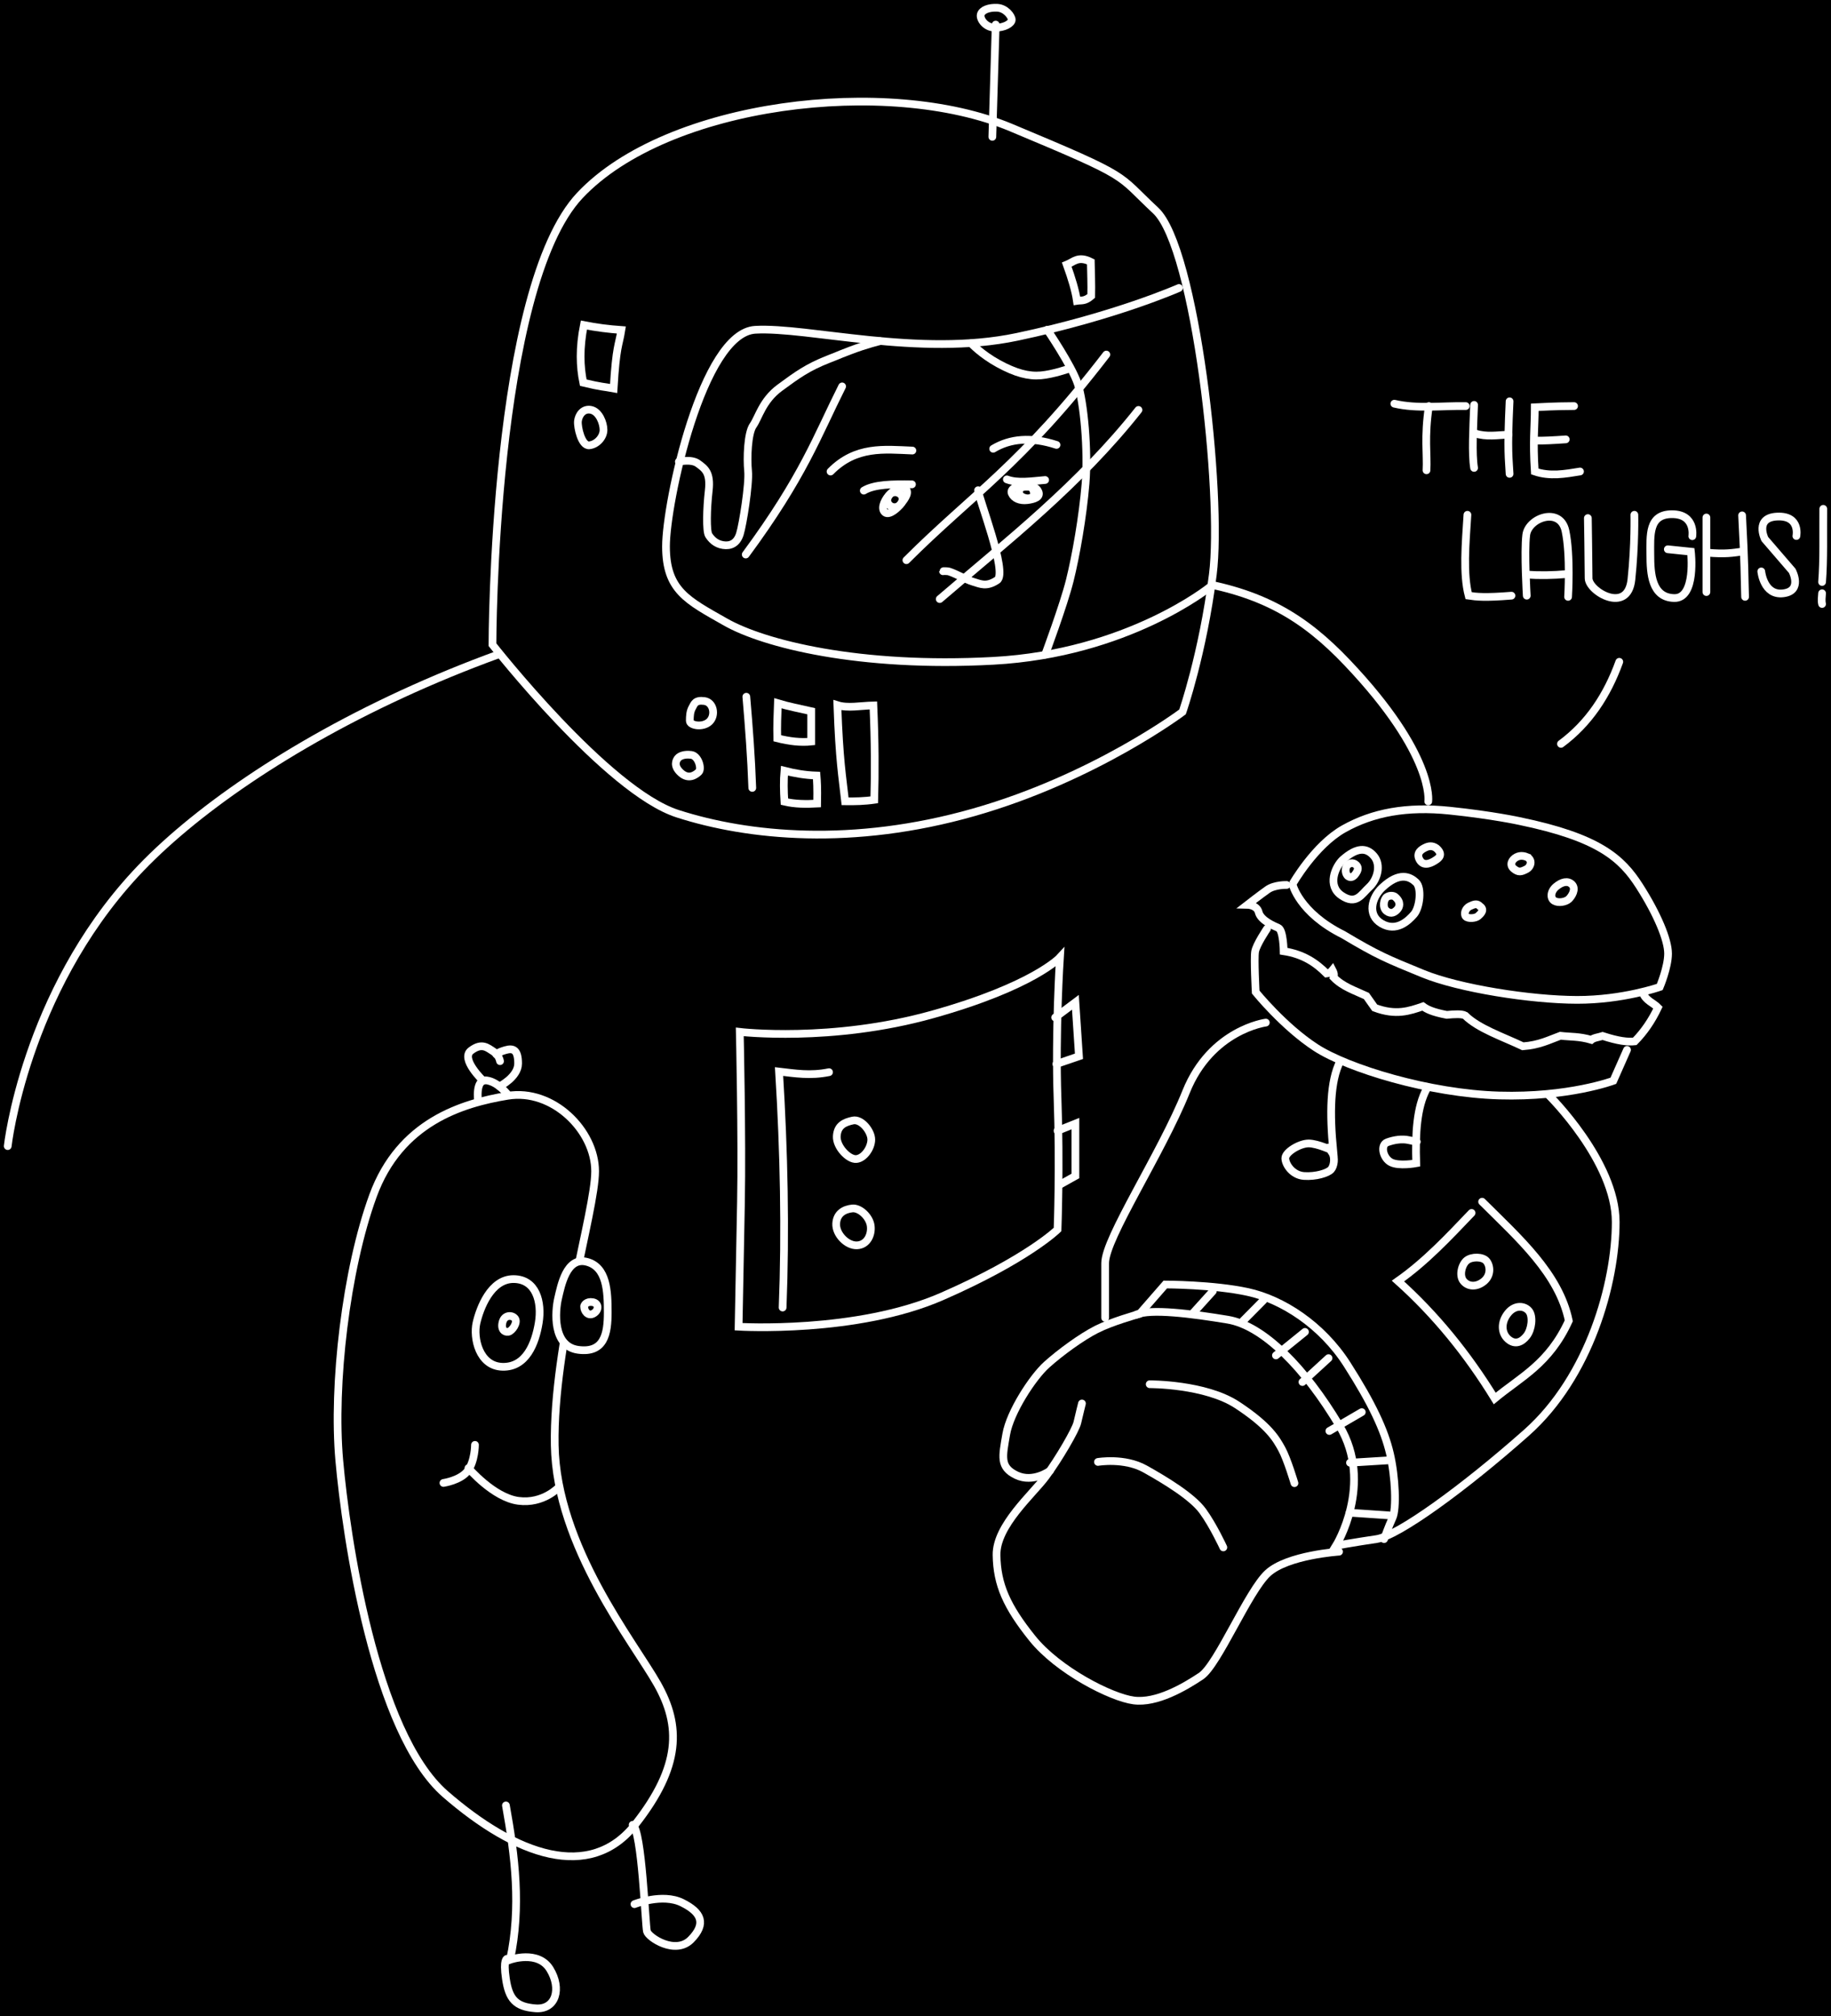 <svg width="474" height="522" viewBox="0 0 474 522" fill="none" xmlns="http://www.w3.org/2000/svg">
<rect width="474" height="522" fill="black"/>
<path d="M2 296.742C2 296.742 6.357 257.248 35.114 226.19C63.871 195.131 136.199 154.998 220.727 150.441C305.255 145.883 326.169 147.764 348.826 171.65C371.483 195.536 369.74 207.501 369.74 207.501" stroke="white" stroke-width="2" stroke-linecap="round"/>
<path d="M127.485 166.917C127.485 166.917 127.485 74.587 150.142 50.566C172.798 26.544 229.79 19.685 261.683 33.013C293.577 46.34 288.782 44.853 299.155 54.492C309.527 64.132 316.583 128.211 313.969 148.772C311.354 169.333 306.126 184.324 306.126 184.324C306.126 184.324 283.469 201.377 252.098 210.315C220.727 219.253 193.713 216.57 175.413 210.678C157.113 204.786 127.485 166.917 127.485 166.917Z" fill="black" stroke="white" stroke-width="2" stroke-linecap="round"/>
<path d="M256.891 35.431L257.763 6.366" stroke="white" stroke-width="2" stroke-linecap="round"/>
<path d="M258.214 2.016C260.37 2.146 261.911 4.196 261.911 5.12C261.911 6.044 260.062 7.186 257.597 7.17C255.133 7.154 253.592 4.949 253.9 3.758C254.208 2.567 256.057 1.886 258.214 2.016V2.016Z" stroke="white" stroke-width="2" stroke-linecap="round"/>
<path d="M313.208 151.99C313.208 151.99 291.95 169.211 257.135 171.097C222.321 172.984 197.673 166.662 187.814 161.053C177.955 155.444 172.409 152.867 172.409 141.473C172.409 130.078 181.833 86.153 195.517 85.385C209.2 84.616 237.905 92.572 263.297 87.219C288.689 81.867 305.198 74.563 305.198 74.563" stroke="white" stroke-width="2" stroke-linecap="round"/>
<path d="M274.388 247.893C274.388 247.893 267.61 255.317 241.422 262.65C215.234 269.983 191.511 267.169 191.511 267.169C191.511 267.169 192.127 294.659 191.819 311.248C191.511 327.837 191.203 343.503 191.203 343.503C191.203 343.503 221.704 345.36 243.887 335.652C266.07 325.945 273.772 318.335 273.772 318.335C273.772 318.335 274.388 301.786 273.772 284.46C273.156 267.133 274.388 247.893 274.388 247.893V247.893Z" stroke="white" stroke-width="2" stroke-linecap="round"/>
<path d="M273.156 263.437L278.394 259.507L279.318 273.487L273.464 275.488" stroke="white" stroke-width="2" stroke-linecap="round"/>
<path d="M273.772 292.774L278.394 290.919V304.469L274.388 306.714" stroke="white" stroke-width="2" stroke-linecap="round"/>
<path d="M214.618 277.601C209.738 278.604 205.77 277.906 201.678 277.438C202.961 298.322 203.373 318.743 202.602 338.536" stroke="white" stroke-width="2" stroke-linecap="round"/>
<path d="M220.78 290.114C223.014 289.638 225.555 292.898 225.555 295.054C225.555 297.209 223.707 299.892 221.704 300.09C219.702 300.289 216.467 296.937 216.621 294.186C216.775 291.435 218.546 290.59 220.78 290.114Z" stroke="white" stroke-width="2" stroke-linecap="round"/>
<path d="M220.626 312.883C222.552 312.674 225.094 315.01 225.402 317.36C225.71 319.711 224.477 322.32 221.859 322.437C219.24 322.555 216.313 319.552 216.467 316.801C216.621 314.049 218.701 313.091 220.626 312.883V312.883Z" stroke="white" stroke-width="2" stroke-linecap="round"/>
<path d="M160.856 85.444C157.621 85.212 154.386 84.809 151.151 84.167C149.972 90.117 150.126 94.911 150.997 99.083C155.791 100.23 156.285 100.095 158.853 100.578C159.521 89.389 160.188 89.626 160.856 85.444V85.444Z" stroke="white" stroke-width="2" stroke-linecap="round"/>
<path d="M152.999 106.121C155.079 106.549 156.234 109.473 156.234 111.32C156.234 113.168 154.54 115.101 152.537 115.299C150.535 115.498 149.456 110.582 149.61 109.063C149.764 107.543 150.92 105.694 152.999 106.121V106.121Z" stroke="white" stroke-width="2" stroke-linecap="round"/>
<path d="M216.775 182.571C219.464 183.423 222.8 182.718 226.095 182.642C226.508 192.066 226.527 199.99 226.326 207.079C223.81 207.453 221.294 207.504 218.777 207.471C218.066 200.991 217.293 197.115 216.775 182.571L216.775 182.571Z" stroke="white" stroke-width="2" stroke-linecap="round"/>
<path d="M201.37 182.084C201.249 185.096 201.136 188.11 201.216 191.149C204.337 191.942 207.286 192.282 209.997 191.996C209.997 188.891 209.997 186.696 209.997 184.143C207.088 183.485 204.09 182.905 201.37 182.084V182.084Z" stroke="white" stroke-width="2" stroke-linecap="round"/>
<path d="M203.065 199.553C202.834 202.076 202.886 204.778 203.065 207.56C205.889 208.218 208.713 208.214 211.537 208.058C211.618 203.808 211.504 202.265 211.383 200.801C208.381 200.7 205.658 200.214 203.065 199.553V199.553Z" stroke="white" stroke-width="2" stroke-linecap="round"/>
<path d="M193.206 180.394C193.881 188.284 194.478 196.165 194.746 204.002" stroke="white" stroke-width="2" stroke-linecap="round"/>
<path d="M182.345 181.506C184.733 181.82 185.349 185.212 183.655 186.836C181.96 188.461 178.571 187.861 178.571 186.629C178.571 185.398 178.635 184.238 179.187 183.246C179.74 182.254 179.958 181.192 182.345 181.506V181.506Z" stroke="white" stroke-width="2" stroke-linecap="round"/>
<path d="M178.956 195.457C180.805 195.7 181.729 199.055 180.882 199.868C180.035 200.68 178.263 201.91 176.261 200.107C174.258 198.303 175.028 196.865 175.49 196.31C175.952 195.755 177.108 195.214 178.956 195.457V195.457Z" stroke="white" stroke-width="2" stroke-linecap="round"/>
<path d="M87.835 378.154C89.578 397.764 96.985 448.606 115.285 464.515C133.585 480.423 152.756 487.301 164.52 472.299C176.284 457.297 176.284 446.844 170.184 436.025C164.084 425.205 144.042 400.357 143.606 374.168C143.17 347.98 154.063 313.7 154.063 303.248C154.063 292.795 143.17 281.781 131.406 283.717C119.642 285.654 103.521 290.501 96.549 309.618C89.578 328.734 86.092 358.544 87.835 378.154V378.154Z" stroke="white" stroke-width="2" stroke-linecap="round"/>
<path d="M132.931 331.172C138.813 331.185 140.338 337.155 139.467 342.484C138.595 347.813 136.199 354.031 130.099 353.882C123.999 353.732 122.474 346.346 123.345 342.541C124.217 338.736 127.049 331.16 132.931 331.172Z" stroke="white" stroke-width="2" stroke-linecap="round"/>
<path d="M144.477 336.175C143.715 339.45 142.952 348.604 149.706 349.493C156.459 350.382 157.331 345.27 157.331 339.826C157.331 334.382 157.113 328.038 151.885 326.697C146.656 325.356 145.24 332.9 144.477 336.175V336.175Z" fill="black" stroke="white" stroke-width="2" stroke-linecap="round"/>
<path d="M130.123 342.242C129.584 344.134 130.586 344.997 131.587 344.821C132.588 344.645 134.052 342.451 133.358 341.436C132.665 340.42 130.663 340.349 130.123 342.242Z" stroke="white" stroke-width="2" stroke-linecap="round"/>
<path d="M151.228 338.397C151.228 339.321 152.152 340.906 153.616 340.097C155.079 339.289 155.079 337.441 153.462 337.151C151.844 336.862 151.093 337.948 151.228 338.397C151.362 338.847 151.228 337.473 151.228 338.397Z" stroke="white" stroke-width="2" stroke-linecap="round"/>
<path d="M144.681 385.039C144.681 385.039 140.676 389.439 134.206 388.588C127.736 387.737 121.266 380.11 121.266 380.11" stroke="white" stroke-width="2" stroke-linecap="round"/>
<path d="M114.796 383.955C114.796 383.955 119.263 383.311 121.112 380.783C122.96 378.254 122.96 374.097 122.96 374.097" stroke="white" stroke-width="2" stroke-linecap="round"/>
<path d="M123.781 285.218C123.781 285.218 122.91 279.333 125.96 279.734C129.01 280.135 131.515 283.514 131.515 283.514" stroke="white" stroke-width="2" stroke-linecap="round"/>
<path d="M125.088 279.837C125.088 279.837 119.097 274.149 121.929 272.018C124.761 269.886 126.178 271.27 127.703 272.233C129.227 273.196 129.445 274.749 129.445 274.749" stroke="white" stroke-width="2" stroke-linecap="round"/>
<path d="M129.336 281.267C129.336 281.267 134.129 278.849 134.129 275.365C134.129 271.881 132.931 271.288 130.861 271.886C128.792 272.485 128.465 272.987 128.465 272.987" stroke="white" stroke-width="2" stroke-linecap="round"/>
<path d="M130.97 467.449C133.327 480.571 134.966 493.763 132.049 507.407C132.049 507.407 139.289 504.818 142.37 509.843C145.451 514.868 143.911 520.362 138.673 519.981C133.435 519.6 131.741 517.529 130.971 512.347C130.2 507.164 131.279 507.152 131.279 507.152" stroke="white" stroke-width="2" stroke-linecap="round"/>
<path d="M163.783 472.472C166.175 473.874 167.062 498.446 167.48 500.058C167.898 501.671 174.874 506.267 178.879 502.174C182.885 498.082 181.652 495.148 176.569 492.631C171.485 490.115 164.245 493.012 164.245 493.012" stroke="white" stroke-width="2" stroke-linecap="round"/>
<path d="M276.165 68.536C277.414 72.015 278.405 75.247 278.785 77.889C279.92 77.707 280.818 78.085 282.489 76.635C282.564 73.593 282.437 70.727 282.38 67.801C279.123 66.167 277.94 67.82 276.165 68.536Z" stroke="white" stroke-width="2" stroke-linecap="round"/>
<path d="M175.74 119.534C175.74 119.534 179.007 118.766 180.696 120.023C182.384 121.279 184.018 122.256 183.474 127.03C182.929 131.803 182.82 137.56 183.474 138.571C184.127 139.582 185.216 140.815 187.177 141.127C189.138 141.439 190.772 140.674 191.534 138.271C192.297 135.867 193.985 125.255 193.658 121.946C193.331 118.636 193.549 112.132 194.965 110.141C196.381 108.15 197.362 103.706 201.882 100.381C206.403 97.056 209.072 95.121 214.355 93.039C219.638 90.958 215.88 92.369 220.128 90.75C224.376 89.131 227.807 88.331 227.807 88.331" stroke="white" stroke-width="2" stroke-linecap="round"/>
<path d="M251.39 88.875C251.39 88.875 254.004 91.723 258.47 94.162C262.936 96.6 266.259 97.473 269.472 97.188C272.685 96.903 276.716 95.473 276.716 95.473" stroke="white" stroke-width="2" stroke-linecap="round"/>
<path d="M271.106 85.372C271.106 85.372 277.423 94.641 279.003 99.367C280.582 104.094 281.726 116.656 281.018 125.219C280.31 133.782 278.513 143.998 276.933 150.323C275.354 156.648 270.561 169.519 270.561 169.519" stroke="white" stroke-width="2" stroke-linecap="round"/>
<path d="M215.008 122.087C221.58 115.414 228.92 116.361 236.194 116.654" stroke="white" stroke-width="2" stroke-linecap="round"/>
<path d="M257.109 116.194C261.52 113.546 266.913 113.055 273.502 115.193" stroke="white" stroke-width="2" stroke-linecap="round"/>
<path d="M223.613 127.03C226.31 125.384 231.104 125.323 236.085 125.405" stroke="white" stroke-width="2" stroke-linecap="round"/>
<path d="M260.649 124.118C263.439 125.184 267.081 124.572 270.561 124.279" stroke="white" stroke-width="2" stroke-linecap="round"/>
<path d="M230.042 128.307C228.714 129.864 228.059 131.857 229.137 132.691C230.216 133.526 232.411 131.544 233.374 130.285C234.336 129.025 235.684 127.24 234.105 126.339C232.526 125.438 230.042 128.307 230.042 128.307Z" stroke="white" stroke-width="2" stroke-linecap="round"/>
<path d="M230.1 130.624C230.801 131.501 232.199 131.593 233.027 130.643C233.855 129.693 233.874 128.541 232.969 127.864C232.064 127.187 230.796 127.387 230.254 128.123C229.713 128.858 229.399 129.747 230.1 130.624L230.1 130.624Z" stroke="white" stroke-width="2" stroke-linecap="round"/>
<path d="M265.251 125.703C266.966 125.759 268.3 125.996 268.845 127.347C269.391 128.698 267.756 129.272 265.904 129.491C264.053 129.71 262.495 129.052 261.929 127.771C261.362 126.489 263.536 125.647 265.251 125.703Z" stroke="white" stroke-width="2" stroke-linecap="round"/>
<path d="M263.808 127.228C263.685 128.41 264.924 128.9 265.795 129.014C266.667 129.129 267.702 128.612 267.702 128.013C267.702 127.414 267.484 126.106 266.313 126.034C265.142 125.961 263.93 126.047 263.808 127.228Z" stroke="white" stroke-width="2" stroke-linecap="round"/>
<path d="M253.207 126.927C253.207 128.651 260.958 148.35 258.137 150.211C255.315 152.071 253.823 151.183 251.898 150.622C249.972 150.061 246.429 147.978 245.274 147.903C244.118 147.828 244.118 147.905 244.118 147.905" stroke="white" stroke-width="2" stroke-linecap="round"/>
<path d="M286.404 91.799C264.422 120.404 251.527 128.145 234.644 145.041" stroke="white" stroke-width="2" stroke-linecap="round"/>
<path d="M294.723 106.136C279.32 125.602 261.011 139.844 243.271 155.107" stroke="white" stroke-width="2" stroke-linecap="round"/>
<path d="M218.007 100.046C211.508 112.976 207.991 123.317 193.052 143.573" stroke="white" stroke-width="2" stroke-linecap="round"/>
<path d="M327.689 264.761C327.689 264.761 313.516 266.592 307.047 282.678C300.577 298.765 286.096 320.572 286.096 327.04C286.096 333.507 286.096 341.206 286.096 341.206" stroke="white" stroke-width="2" stroke-linecap="round"/>
<path d="M401.015 283.647C401.015 283.647 418.268 300.699 418.268 316.405C418.268 332.111 411.49 356.472 395.161 370.953C378.832 385.435 361.887 397.679 356.341 398.489C350.796 399.3 345.866 400.191 345.866 400.191C345.866 400.191 355.725 384.242 346.79 369.208C337.856 354.175 327.072 343.209 317.83 341.685C308.587 340.161 297.804 338.743 294.106 340.412" stroke="white" stroke-width="2" stroke-linecap="round"/>
<path d="M380.959 314.046C374.962 320.329 369.022 326.675 361.897 331.681C371.583 340.362 379.878 350.558 386.95 362.088C393.668 356.514 401.022 353.143 406.121 341.964C403.588 329.768 393.212 320.618 383.682 311.138" stroke="white" stroke-width="2" stroke-linecap="round"/>
<path d="M295.015 340.193L301.66 332.575C301.66 332.575 314.078 332.576 323.01 334.513C331.942 336.45 342.181 343.024 348.717 353.247C355.252 363.471 358.411 370.31 359.827 376.376C361.243 382.442 361.57 390.651 360.481 393.012C359.392 395.373 358.302 398.496 358.302 398.496" stroke="white" stroke-width="2" stroke-linecap="round"/>
<path d="M313.969 334.303L308.958 339.85" stroke="white" stroke-width="2" stroke-linecap="round"/>
<path d="M327.149 336.582L321.812 341.977" stroke="white" stroke-width="2" stroke-linecap="round"/>
<path d="M337.824 344.846L330.308 350.934" stroke="white" stroke-width="2" stroke-linecap="round"/>
<path d="M343.924 351.637L337.17 357.825" stroke="white" stroke-width="2" stroke-linecap="round"/>
<path d="M352.529 365.617L344.142 370.502" stroke="white" stroke-width="2" stroke-linecap="round"/>
<path d="M359.065 378.127L349.479 378.717" stroke="white" stroke-width="2" stroke-linecap="round"/>
<path d="M359.5 392.34L349.37 391.659" stroke="white" stroke-width="2" stroke-linecap="round"/>
<path d="M297.63 358.394C297.63 358.394 312.008 358.326 320.287 363.77C328.565 369.214 330.417 372.616 331.833 375.197C333.249 377.779 335.101 384.011 335.101 384.011" stroke="white" stroke-width="2" stroke-linecap="round"/>
<path d="M284.232 378.516C284.232 378.516 291.094 377.35 296.431 380.339C301.769 383.327 308.631 387.497 311.355 391.23C314.078 394.964 316.692 400.643 316.692 400.643" stroke="white" stroke-width="2" stroke-linecap="round"/>
<path d="M346.647 401.753C346.647 401.753 333.358 402.618 328.238 407.279C323.119 411.941 315.276 431.052 310.919 433.963C306.562 436.874 299.372 441.045 293.49 440.271C287.608 439.497 273.883 432.465 267.239 424.187C260.594 415.909 258.089 410.245 257.98 402.609C257.871 394.973 267.348 386.856 270.724 382.292C274.101 377.727 278.458 370.244 278.894 368.341C279.33 366.439 280.092 363.381 280.092 363.381" stroke="white" stroke-width="2" stroke-linecap="round"/>
<path d="M271.814 380.802C271.814 380.802 267.457 384.039 263.1 381.942C258.743 379.844 259.505 377.114 260.485 371.363C261.466 365.613 267.348 356.587 270.942 353.358C274.537 350.129 279.983 346.164 283.905 344.176C287.826 342.187 294.471 340.34 294.471 340.34" stroke="white" stroke-width="2" stroke-linecap="round"/>
<path d="M379.706 326.348C380.986 325.319 383.846 325.314 384.826 326.532C385.806 327.749 386.024 330.173 384.173 331.726C382.321 333.279 380.142 333.21 378.89 331.739C377.637 330.268 378.427 327.378 379.706 326.348V326.348Z" stroke="white" stroke-width="2" stroke-linecap="round"/>
<path d="M390.381 340.002C392.233 337.714 394.739 338.071 395.828 339.466C396.917 340.862 396.536 344.187 395.229 345.866C393.922 347.545 392.179 348.295 390.381 346.698C388.584 345.1 388.53 342.289 390.381 340.002V340.002Z" stroke="white" stroke-width="2" stroke-linecap="round"/>
<path d="M421.195 271.828L417.652 279.831C417.652 279.831 406.098 284.162 388.075 283.638C370.051 283.115 348.947 276.643 340.628 271.237C332.31 265.831 325.07 256.871 325.07 256.871C325.07 256.871 324.608 248.188 324.915 246.38C325.224 244.573 327.996 240.473 327.996 240.473" stroke="white" stroke-width="2" stroke-linecap="round"/>
<path d="M393.313 212.573C413.955 216.829 419.809 222.218 424.43 229.447C429.052 236.677 431.824 243.354 431.824 246.896C431.824 250.438 429.668 255.543 429.668 255.543C429.668 255.543 420.117 258.906 408.255 258.885C396.394 258.865 377.754 255.95 368.357 252.096C358.96 248.242 356.649 247.322 347.715 241.989C336.323 236.333 334.517 228.858 334.621 228.872C334.621 228.872 340.32 218.843 347.869 214.601C355.417 210.359 364.198 208.742 375.289 209.894C386.381 211.045 393.313 212.573 393.313 212.573V212.573Z" stroke="white" stroke-width="2" stroke-linecap="round"/>
<path d="M333.08 229.131C333.08 229.131 329.999 229.034 328.151 230.33C326.302 231.627 322.913 234.26 322.913 234.26C322.913 234.26 325.377 234.303 325.84 236.185C326.371 238.342 329.864 239.776 330.923 240.242C332.248 240.824 332.31 246.275 332.31 246.275C337.454 247.064 340.705 249.338 343.401 252.046C344.312 251.939 344.634 251.558 344.942 251.171C345.433 252.11 345.364 252.603 345.25 253.059C347.618 255.514 350.782 256.483 353.722 257.869L355.879 260.925C361.379 262.992 364.86 261.765 368.357 260.565C369.373 261.32 370.859 262.065 374.519 262.761C376.577 262.567 378.454 262.47 379.294 262.928C382.709 266.318 388.946 268.387 394.237 270.899C398.519 270.576 401.006 269.248 403.942 268.172C406.58 268.487 408.768 268.293 411.952 269.226C412.584 268.675 413.883 268.546 414.879 268.225C418.908 269.543 421.422 269.835 423.198 269.628C425.611 267.174 427.614 264.255 429.205 260.871C428.102 259.711 426.016 259.067 425.277 257.044" stroke="white" stroke-width="2" stroke-linecap="round"/>
<path d="M355.688 221.658C357.627 223.969 356.559 227.761 354.49 229.666C352.42 231.571 351.113 234.448 347.301 231.877C343.488 229.307 345.667 224.476 347.518 222.651C351.229 219.354 353.749 219.346 355.688 221.658Z" stroke="white" stroke-width="2" stroke-linecap="round"/>
<path d="M366.576 228.458C368.102 229.902 367.561 234.979 366.036 236.738C364.511 238.497 361.461 241.362 357.649 239.118C353.836 236.875 355.143 232.365 357.758 229.878C362.317 225.563 365.051 227.014 366.576 228.458Z" stroke="white" stroke-width="2" stroke-linecap="round"/>
<path d="M361.271 232.301C362.734 233.61 362.311 234.863 361.694 235.513C361.078 236.164 360.154 236.812 358.96 235.885C357.766 234.958 358.228 232.748 359.037 232.238C359.846 231.729 360.847 231.86 361.271 232.301L361.271 232.301Z" stroke="white" stroke-width="2" stroke-linecap="round"/>
<path d="M351.104 223.957C351.874 224.713 351.373 225.571 351.027 226.103C350.68 226.635 349.948 227.501 349.063 226.922C348.177 226.344 348.215 224.809 348.678 224.177C349.14 223.545 350.218 223.109 351.104 223.957L351.104 223.957Z" stroke="white" stroke-width="2" stroke-linecap="round"/>
<path d="M371.823 219.6C373.749 221.278 372.401 222.217 371.669 222.698C370.937 223.179 368.704 224.618 367.548 222.695C366.393 220.772 368.165 219.85 368.973 219.456C369.782 219.062 370.745 218.843 371.823 219.6L371.823 219.6Z" stroke="white" stroke-width="2" stroke-linecap="round"/>
<path d="M395.354 221.926C396.779 222.691 396.355 224.445 395.084 225.086C393.813 225.727 393.12 225.944 391.888 224.935C390.655 223.926 391.387 222.559 392.542 221.942C393.698 221.324 394.815 221.702 395.354 221.925L395.354 221.926Z" stroke="white" stroke-width="2" stroke-linecap="round"/>
<path d="M406.946 228.995C408.101 230.186 406.869 232.103 406.098 232.81C405.328 233.517 403.441 233.884 402.363 233.242C401.285 232.6 401.362 230.801 402.825 229.569C404.288 228.337 405.867 227.929 406.946 228.995V228.995Z" stroke="white" stroke-width="2" stroke-linecap="round"/>
<path d="M383.107 234.635C384.455 235.544 383.3 236.624 382.645 237.192C381.99 237.76 380.103 237.935 379.487 237.315C378.871 236.695 379.333 235.178 380.488 234.637C381.643 234.096 382.375 233.846 383.107 234.635V234.635Z" stroke="white" stroke-width="2" stroke-linecap="round"/>
<path d="M369.358 281.869C366.743 286.622 366.387 293.608 366.624 301.18C366.624 301.18 362.157 302.016 360.077 300.935C357.997 299.853 357.266 296.446 359.114 295.765C360.963 295.084 363.004 294.814 364.698 295.191C366.393 295.568 366.778 295.618 366.778 295.618" stroke="white" stroke-width="2" stroke-linecap="round"/>
<path d="M346.945 274.762C344.292 279.946 344.209 288.328 345.135 297.968C345.135 297.968 341.129 296.055 338.78 296.054C336.431 296.053 332.734 298.299 332.734 299.878C332.734 301.456 334.544 304.273 337.586 304.481C340.629 304.689 343.71 303.747 344.557 302.819C345.404 301.891 345.597 299.684 344.942 298.597C344.287 297.51 343.864 297.107 343.864 297.107" stroke="white" stroke-width="2" stroke-linecap="round"/>
<path d="M360.963 104.522C366.888 105.913 373.266 105.035 379.448 105.138" stroke="white" stroke-width="2" stroke-linecap="round"/>
<path d="M369.898 105.138C368.671 113.253 369.514 117.644 369.282 121.767" stroke="white" stroke-width="2" stroke-linecap="round"/>
<path d="M381.606 104.83C381.371 110.974 381.004 117.513 381.606 121.151" stroke="white" stroke-width="2" stroke-linecap="round"/>
<path d="M390.792 103.906C390.161 117.316 390.605 118.555 390.792 122.691" stroke="white" stroke-width="2" stroke-linecap="round"/>
<path d="M381.895 112.221C384.77 113.178 387.646 112.656 390.521 112.529" stroke="white" stroke-width="2" stroke-linecap="round"/>
<path d="M409.026 122.075C405.123 122.718 401.221 123.412 397.318 122.075C396.79 113.893 397.312 110.955 397.318 105.446C403.375 105.138 405.016 105.17 407.485 105.138" stroke="white" stroke-width="2" stroke-linecap="round"/>
<path d="M397.626 114.069C399.342 114.137 402.171 113.981 405.328 113.76" stroke="white" stroke-width="2" stroke-linecap="round"/>
<path d="M379.88 133.285C379.39 140.857 378.713 148.618 380.188 154.226C382.187 154.526 384.438 154.781 391.279 154.226" stroke="white" stroke-width="2" stroke-linecap="round"/>
<path d="M395.238 154.226C395.238 154.226 394.56 142.986 395.102 138.52C395.644 134.055 403.906 131.129 405.26 137.443C406.615 143.756 405.938 154.534 405.938 154.534" stroke="white" stroke-width="2" stroke-linecap="round"/>
<path d="M395.238 148.776C398.387 149.007 401.886 148.972 405.802 148.621" stroke="white" stroke-width="2" stroke-linecap="round"/>
<path d="M411.058 134.141C411.058 134.141 411.249 146.288 411.249 149.71C411.249 153.132 421.377 159.12 422.332 150.052C423.288 140.985 423.096 133.286 423.096 133.286" stroke="white" stroke-width="2" stroke-linecap="round"/>
<path d="M438.097 138.828C438.097 138.828 439.003 133.131 432.844 133.131C426.686 133.131 427.23 138.674 427.23 143.602C427.23 148.529 427.592 154.688 433.388 154.842C439.184 154.996 437.735 142.832 437.735 142.832L431.758 142.216" stroke="white" stroke-width="2" stroke-linecap="round"/>
<path d="M441.745 133.99C441.745 140.317 441.745 144.422 441.745 153.294" stroke="white" stroke-width="2" stroke-linecap="round"/>
<path d="M450.988 133.439C451.701 146.993 451.57 148.47 451.759 154.535" stroke="white" stroke-width="2" stroke-linecap="round"/>
<path d="M441.899 143.091C446.718 143.533 448.684 143.123 450.988 142.815" stroke="white" stroke-width="2" stroke-linecap="round"/>
<path d="M465.037 138.783C465.037 138.783 466.115 133.492 460.108 133.745C454.1 133.998 456.873 139.568 456.873 139.568L463.959 147.797C463.959 147.797 466.732 152.987 461.648 153.62C456.565 154.253 455.948 147.948 455.948 147.948" stroke="white" stroke-width="2" stroke-linecap="round"/>
<path d="M472 131.745C471.941 138.144 472.142 145.065 471.692 150.685" stroke="white" stroke-width="2" stroke-linecap="round"/>
<path d="M471.692 153.61C471.62 154.57 471.487 155.56 471.692 156.382" stroke="white" stroke-width="2" stroke-linecap="round"/>
<path d="M404.096 192.598C411.312 187.261 416.081 179.968 419.193 171.349" stroke="white" stroke-width="2" stroke-linecap="round"/>
</svg>

